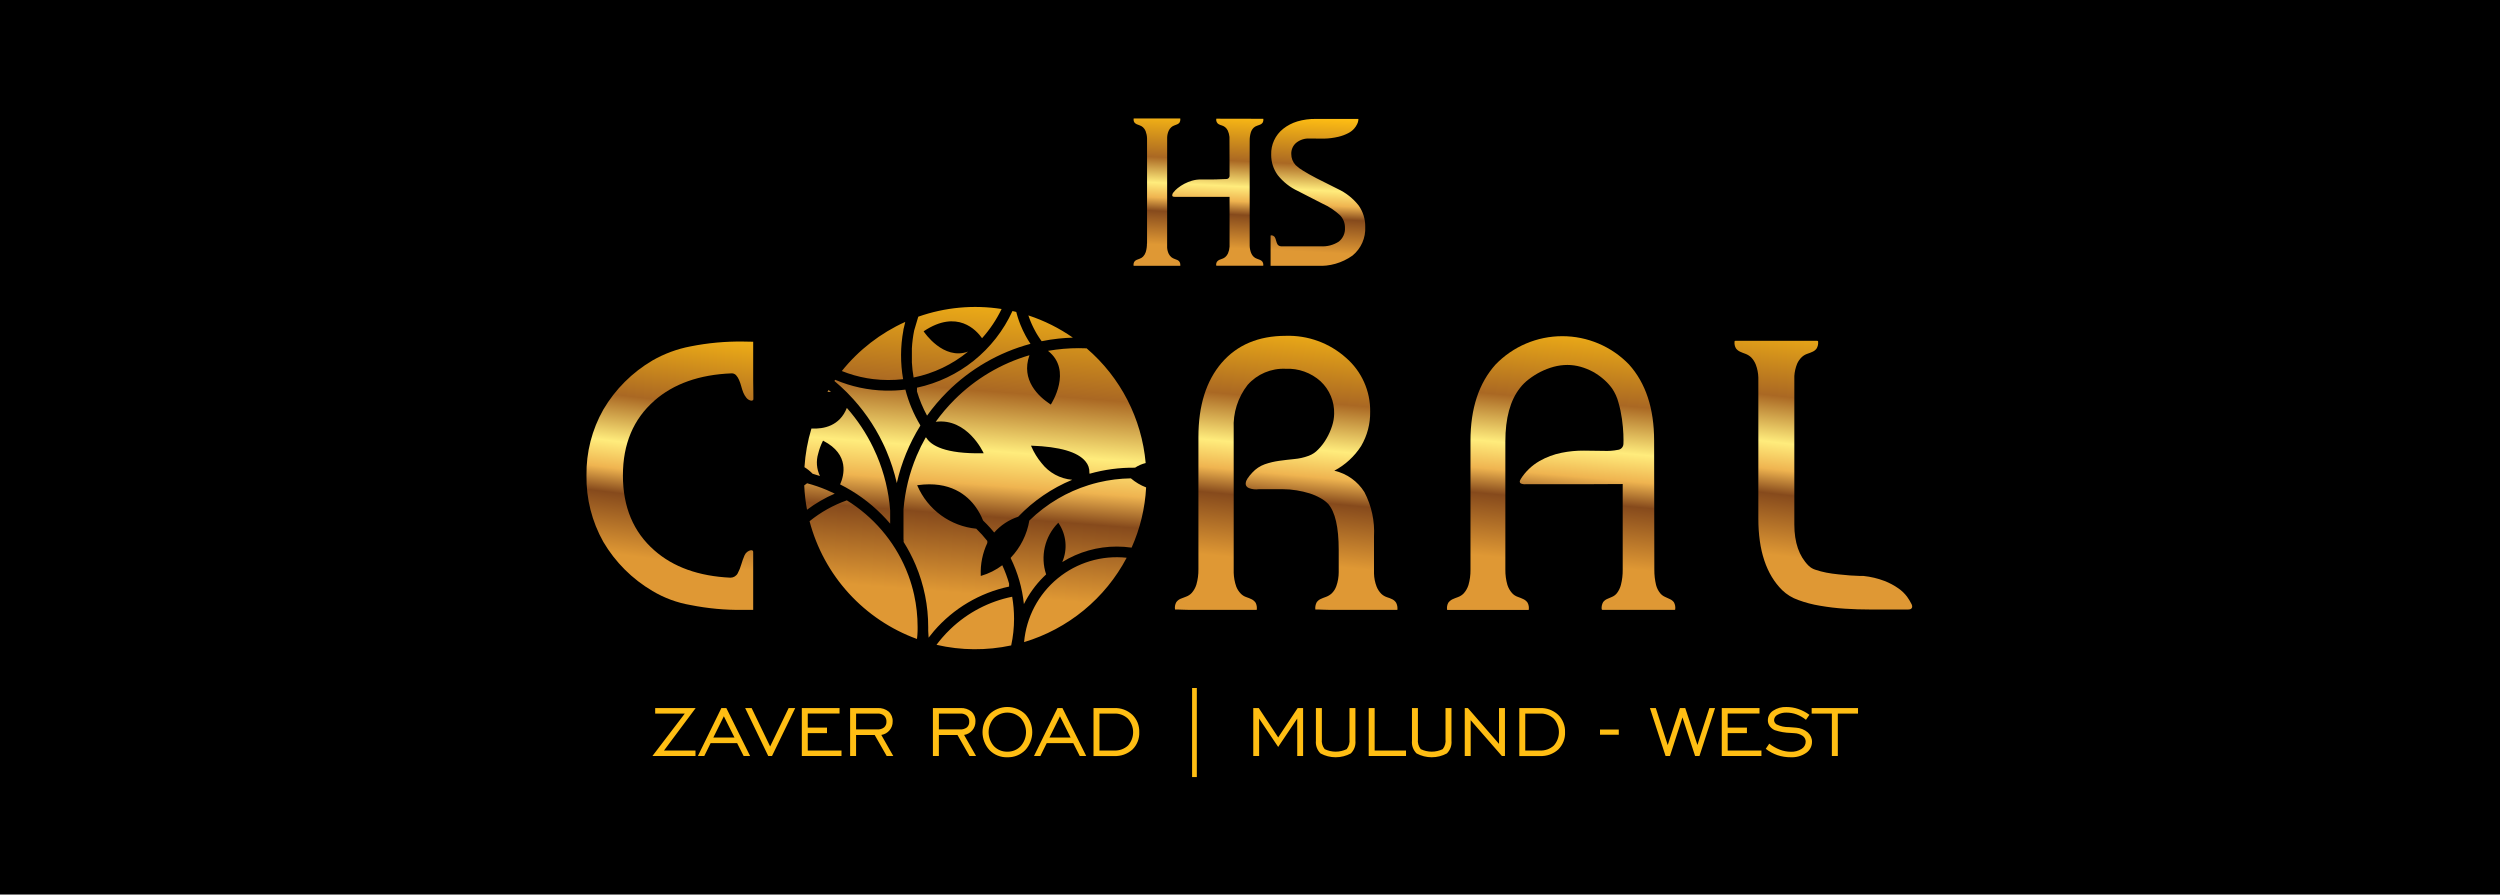 <svg xmlns="http://www.w3.org/2000/svg" xmlns:xlink="http://www.w3.org/1999/xlink" width="422" height="151" viewBox="0 0 422 151">
  <defs>
    <clipPath id="clip-path">
      <path id="Path_27" data-name="Path 27" d="M1047.783,1073.829v-7.167h-3.411v-.931h7.828v.931h-3.411v7.167Zm-11.156-1.22.586-.868a6.993,6.993,0,0,0,1.788,1.016,5.194,5.194,0,0,0,1.838.351,3.174,3.174,0,0,0,1.823-.476,1.429,1.429,0,0,0,.7-1.224,1.176,1.176,0,0,0-.5-.977,2.631,2.631,0,0,0-1.39-.458c-.143-.015-.348-.03-.616-.043a9.129,9.129,0,0,1-2.724-.47,2.143,2.143,0,0,1-.859-.7,1.673,1.673,0,0,1-.293-.966,1.913,1.913,0,0,1,.874-1.61,3.772,3.772,0,0,1,2.266-.631,6.2,6.2,0,0,1,2,.333,6.86,6.86,0,0,1,1.875.989l-.586.841a5.654,5.654,0,0,0-1.575-.911,4.877,4.877,0,0,0-1.7-.306,2.915,2.915,0,0,0-1.512.358,1.038,1.038,0,0,0-.593.894.817.817,0,0,0,.095.389,1.08,1.08,0,0,0,.293.332,4.531,4.531,0,0,0,2.158.476c.509.03.9.06,1.182.095a3.387,3.387,0,0,1,1.953.792,2.083,2.083,0,0,1,.719,1.6,2.232,2.232,0,0,1-.987,1.867,4.236,4.236,0,0,1-2.589.734,7,7,0,0,1-2.248-.35A6.781,6.781,0,0,1,1036.627,1072.609Zm-7.429,1.22v-8.1h6.37v.931H1030.2v2.374h3.245v.932H1030.2v2.93h5.694v.931Zm-9.485,0-2.642-8.1h.992l2.011,6.25,2.06-6.25h.9l2.056,6.235,2.016-6.235h.961l-2.634,8.1h-.734l-2.133-6.521-2.114,6.521Zm-11.068-4.477h3.17v.886h-3.17Zm-10.151-3.621a4.243,4.243,0,0,1,3.08,1.129,3.91,3.91,0,0,1,1.169,2.943,3.868,3.868,0,0,1-1.149,2.927,4.3,4.3,0,0,1-3.1,1.1h-3.473v-8.1Zm0,.931h-2.466v6.236h2.466a3.227,3.227,0,0,0,2.354-.839,3.4,3.4,0,0,0-.015-4.538A3.188,3.188,0,0,0,998.494,1066.662Zm-12.68,7.167v-8.1h.529l5.255,6.052v-6.052H992.6v8.1h-.513l-5.272-6.052v6.052Zm-7.905-8.1v5.243a2.285,2.285,0,0,0,.473,1.691,4.247,4.247,0,0,0,3.716,0,2.3,2.3,0,0,0,.468-1.691v-5.243h1.007v5.514a2.653,2.653,0,0,1-.776,2.146,5.377,5.377,0,0,1-5.118,0,2.649,2.649,0,0,1-.776-2.146v-5.514Zm-8.308,8.1v-8.1h1.006v7.167H975.9v.931Zm-7.906-8.1v5.243a2.28,2.28,0,0,0,.474,1.691,4.247,4.247,0,0,0,3.716,0,2.3,2.3,0,0,0,.468-1.691v-5.243h1.007v5.514a2.653,2.653,0,0,1-.777,2.146,5.377,5.377,0,0,1-5.118,0,2.653,2.653,0,0,1-.776-2.146v-5.514Zm-11.58,8.1v-8.1h.931l3.275,4.958,3.291-4.958h.916v8.1h-.992v-6.323l-3.215,4.791-3.215-4.791v6.323Zm-9.526-11.478v15.024h-.8v-15.024Zm-13.967,3.38a4.245,4.245,0,0,1,3.08,1.129,3.914,3.914,0,0,1,1.169,2.943,3.868,3.868,0,0,1-1.149,2.927,4.3,4.3,0,0,1-3.1,1.1h-3.473v-8.1Zm0,.931h-2.467v6.236h2.467a3.227,3.227,0,0,0,2.354-.839,3.407,3.407,0,0,0-.015-4.538A3.188,3.188,0,0,0,926.622,1066.662Zm-13.522,7.167,3.969-8.1h.836l4.014,8.1h-1.094l-1.1-2.178h-4.475l-1.071,2.178Zm2.612-3.125h3.566l-1.791-3.586Zm-7.111,3.335a4.044,4.044,0,0,1-3.005-1.2,4.5,4.5,0,0,1,.005-6.09,4.364,4.364,0,0,1,6.014.005,4.475,4.475,0,0,1,0,6.085A4.076,4.076,0,0,1,908.6,1074.039Zm0-.946a3.008,3.008,0,0,0,2.261-.932,3.582,3.582,0,0,0,0-4.732,3.206,3.206,0,0,0-4.525.005,3.571,3.571,0,0,0,0,4.727A3.009,3.009,0,0,0,908.6,1073.093Zm-12.562.736v-8.1h4.647a2.709,2.709,0,0,1,1.861.6,2.1,2.1,0,0,1,.673,1.652,2.254,2.254,0,0,1-1.918,2.286l2.024,3.561h-1.112l-2.026-3.546h-3.143v3.546Zm1.006-4.492h3.576a1.722,1.722,0,0,0,1.154-.338,1.225,1.225,0,0,0,.393-.989,1.265,1.265,0,0,0-.393-.992,1.577,1.577,0,0,0-1.1-.356h-3.626Zm-14.981,4.492v-8.1h4.647a2.707,2.707,0,0,1,1.861.6,2.1,2.1,0,0,1,.673,1.652,2.254,2.254,0,0,1-1.918,2.286l2.024,3.561h-1.112l-2.026-3.546h-3.143v3.546Zm1.006-4.492h3.576A1.722,1.722,0,0,0,887.8,1069a1.223,1.223,0,0,0,.394-.989,1.263,1.263,0,0,0-.394-.992,1.577,1.577,0,0,0-1.1-.356h-3.626Zm-9.161,4.492v-8.1h6.37v.931h-5.364v2.374h3.245v.932h-3.245v2.93h5.694v.931Zm-5.033,0h-.632l-3.9-8.1h1.094l3.125,6.49,3.125-6.49H872.8Zm-12.513,0,3.969-8.1h.836l4.014,8.1H864.09l-1.1-2.178h-4.474l-1.072,2.178Zm2.611-3.125h3.566l-1.79-3.586Zm-10.286,3.125,5.469-7.167h-5v-.931h6.836l-5.346,7.167h5.316v.931Z" fill="none" clip-rule="evenodd"/>
    </clipPath>
    <linearGradient id="linear-gradient" x1="0.25" y1="3.779" x2="0.319" y2="2.871" gradientUnits="objectBoundingBox">
      <stop offset="0" stop-color="#df9834"/>
      <stop offset="0.25" stop-color="#864a1c"/>
      <stop offset="0.35" stop-color="#efb450"/>
      <stop offset="0.46" stop-color="#ffec7c"/>
      <stop offset="0.65" stop-color="#aa6823"/>
      <stop offset="1" stop-color="#ffbe13"/>
    </linearGradient>
    <clipPath id="clip-path-2">
      <path id="Path_28" data-name="Path 28" d="M953.04,991.073v-5.051a.084.084,0,0,1,.071-.089.739.739,0,0,1,.631.3,2.23,2.23,0,0,1,.223.59,2.936,2.936,0,0,0,.225.613.775.775,0,0,0,.618.353h6.673a5.039,5.039,0,0,0,3.077-.8,2.766,2.766,0,0,0,1.037-2.334,2.958,2.958,0,0,0-.8-2.075,10.839,10.839,0,0,0-3.005-2l-4.15-2.128a9.425,9.425,0,0,1-3.39-2.676,5.721,5.721,0,0,1-1.108-3.442,5.351,5.351,0,0,1,2.028-4.386,7.244,7.244,0,0,1,2.375-1.238,10.5,10.5,0,0,1,3.118-.424h7.2c0,.035-.012.13-.024.295a1.918,1.918,0,0,1-.194.589,3.354,3.354,0,0,1-.507.761,3.42,3.42,0,0,1-1,.76,7.147,7.147,0,0,1-1.644.607,11.46,11.46,0,0,1-2.452.313l-2.423-.018a3.338,3.338,0,0,0-2.258.725,2.361,2.361,0,0,0-.83,1.886,2.691,2.691,0,0,0,.724,1.869,6.816,6.816,0,0,0,1.256.943c.584.365,1.332.79,2.257,1.273l3.614,1.816a9.709,9.709,0,0,1,3.507,2.77,6.06,6.06,0,0,1,1.126,3.614,5.89,5.89,0,0,1-2.146,4.862,9.38,9.38,0,0,1-6.018,1.727H953.04Zm-3.531-3.354a3.616,3.616,0,0,0,.248,1.209,1.77,1.77,0,0,0,.448.648,1.516,1.516,0,0,0,.542.312c.2.066.365.13.525.2a.95.95,0,0,1,.389.3,1.016,1.016,0,0,1,.147.614.115.115,0,0,1-.006.041c-.006.017-.053.029-.135.029h-7.693c-.058,0-.094-.012-.1-.035a.4.4,0,0,0-.023-.071.954.954,0,0,1,.147-.589,1.072,1.072,0,0,1,.371-.295c.148-.065.319-.129.5-.189a1.5,1.5,0,0,0,.525-.294,1.8,1.8,0,0,0,.454-.613,3.469,3.469,0,0,0,.265-1.132v-8.417h-9.272q-.379,0-.407-.213a.817.817,0,0,1,.212-.542,4.367,4.367,0,0,1,.7-.707,7.135,7.135,0,0,1,2.417-1.262,5.388,5.388,0,0,1,1.5-.212h2.175c.218,0,.4-.006.525-.012l.4-.017.454-.018c.177-.006.413-.012.707-.024a.544.544,0,0,0,.466-.2.558.558,0,0,0,.124-.3l-.018-6.607a3.352,3.352,0,0,0-.283-1.073,1.711,1.711,0,0,0-.454-.578,1.647,1.647,0,0,0-.53-.277,2.5,2.5,0,0,1-.489-.188.831.831,0,0,1-.454-.961l7.922.017a.981.981,0,0,1-.124.673.933.933,0,0,1-.407.312c-.171.071-.353.136-.548.2a1.435,1.435,0,0,0-.565.342,1.906,1.906,0,0,0-.454.755,4.482,4.482,0,0,0-.2,1.414ZM935.575,988a2.835,2.835,0,0,0,.277,1.072,1.728,1.728,0,0,0,.466.572,1.937,1.937,0,0,0,.524.277,3.149,3.149,0,0,1,.495.195.89.89,0,0,1,.354.324,1.108,1.108,0,0,1,.112.636h-7.887a1.03,1.03,0,0,1,.112-.672.938.938,0,0,1,.395-.324c.165-.071.342-.141.536-.206a1.49,1.49,0,0,0,.56-.354,2,2,0,0,0,.448-.76,4.743,4.743,0,0,0,.2-1.421h.018V969.547a3.819,3.819,0,0,0-.242-1.209,1.77,1.77,0,0,0-.448-.648,1.631,1.631,0,0,0-.537-.312c-.194-.059-.365-.13-.524-.2a1.074,1.074,0,0,1-.384-.295.923.923,0,0,1-.129-.607v-.047c0-.018.041-.023.124-.023H937.7c.058,0,.094.011.1.035a.282.282,0,0,1,.006.07,1.053,1.053,0,0,1-.136.59.906.906,0,0,1-.371.289c-.159.07-.324.136-.5.194a1.5,1.5,0,0,0-.519.3,1.713,1.713,0,0,0-.448.613,3.017,3.017,0,0,0-.253,1.132Z" fill="none" clip-rule="evenodd"/>
    </clipPath>
    <linearGradient id="linear-gradient-2" x1="0.471" y1="0.884" x2="0.54" y2="-0.025" xlink:href="#linear-gradient"/>
    <clipPath id="clip-path-3">
      <path id="Path_29" data-name="Path 29" d="M849.018,1013.852q-5.305,4.643-5.306,12.608,0,8.007,5.306,12.651,4.8,4.238,12.867,4.615a1.391,1.391,0,0,0,1.208-.744,7.526,7.526,0,0,0,.6-1.5,13.134,13.134,0,0,1,.55-1.531,1.471,1.471,0,0,1,1.11-.874,1.96,1.96,0,0,1,.249.065c.064.021.1.108.1.258v9.761h-1.737a42.5,42.5,0,0,1-8.844-.82,18.663,18.663,0,0,1-6.417-2.372,23.367,23.367,0,0,1-8.294-8.283,22.157,22.157,0,0,1-2.847-11.217,21.863,21.863,0,0,1,2.847-11.13,23.368,23.368,0,0,1,8.294-8.283,20.63,20.63,0,0,1,6.417-2.373,42.5,42.5,0,0,1,8.844-.819l1.737.032v6.568c0,.571.01,1.079.021,1.532s.011.819.011,1.11v.421c0,.151-.032.237-.1.259a2.227,2.227,0,0,1-.248.065,1.352,1.352,0,0,1-.82-.475,3.454,3.454,0,0,1-.528-.884,9.114,9.114,0,0,1-.356-1.09,7.6,7.6,0,0,0-.367-1.057,2.886,2.886,0,0,0-.5-.8.974.974,0,0,0-.755-.312q-8.152.322-13.05,4.616" fill="none" clip-rule="evenodd"/>
    </clipPath>
    <linearGradient id="linear-gradient-3" x1="0.476" y1="0.815" x2="0.545" y2="-0.094" xlink:href="#linear-gradient"/>
    <clipPath id="clip-path-4">
      <path id="Path_30" data-name="Path 30" d="M970.495,1043.025a6.6,6.6,0,0,0,.442,2.211,3.661,3.661,0,0,0,.787,1.208,2.574,2.574,0,0,0,.95.572,5.976,5.976,0,0,1,.916.356,1.635,1.635,0,0,1,.647.593,2.105,2.105,0,0,1,.205,1.2h-11.1q-.7,0-1.262-.032c-.377-.022-.7-.033-.97-.033h-.518a2.092,2.092,0,0,1,.216-1.2,1.621,1.621,0,0,1,.668-.571,9.551,9.551,0,0,1,.917-.367,2.911,2.911,0,0,0,.96-.583,3.191,3.191,0,0,0,.787-1.24,7.106,7.106,0,0,0,.4-2.34v-3.753q0-5.76-1.79-7.787a5.417,5.417,0,0,0-1.273-.96,9.841,9.841,0,0,0-1.833-.8,16.15,16.15,0,0,0-2.211-.518,14.875,14.875,0,0,0-2.394-.194h-3.948a3.39,3.39,0,0,1-1.7-.183.9.9,0,0,1-.41-.3.753.753,0,0,1-.14-.518,1.668,1.668,0,0,1,.281-.766,7.656,7.656,0,0,1,.841-1.046,5.282,5.282,0,0,1,2.082-1.391,12.932,12.932,0,0,1,2.437-.583c.841-.118,1.682-.215,2.534-.3a9.355,9.355,0,0,0,2.427-.539,4.142,4.142,0,0,0,1.639-1.089,8.806,8.806,0,0,0,1.392-1.834,10.466,10.466,0,0,0,.949-2.135,6.961,6.961,0,0,0,.345-2.017,7.239,7.239,0,0,0-2.287-5.511,8.257,8.257,0,0,0-5.9-2.114,8.088,8.088,0,0,0-6.417,2.718,11.138,11.138,0,0,0-2.352,7.409v24.31a7.8,7.8,0,0,0,.421,2.3,3.523,3.523,0,0,0,.787,1.23,2.331,2.331,0,0,0,.939.582,6.871,6.871,0,0,1,.9.367,1.809,1.809,0,0,1,.658.582,2.011,2.011,0,0,1,.183,1.208H939.671c-.453,0-.874-.011-1.251-.032s-.7-.033-.971-.033h-.539a1.876,1.876,0,0,1,.205-1.229,1.684,1.684,0,0,1,.69-.572c.291-.129.6-.248.949-.367a2.39,2.39,0,0,0,.981-.646,3.812,3.812,0,0,0,.777-1.392,8.93,8.93,0,0,0,.345-2.588v-22.347q0-7.927,3.926-12.511,3.931-4.545,10.807-4.551a14.58,14.58,0,0,1,10.17,3.7,11.8,11.8,0,0,1,4.088,9.114,11.1,11.1,0,0,1-1.521,5.781,12.137,12.137,0,0,1-4.53,4.173,8.117,8.117,0,0,1,5.08,3.613,14.444,14.444,0,0,1,1.618,7.5Z" fill="none" clip-rule="evenodd"/>
    </clipPath>
    <linearGradient id="linear-gradient-4" x1="0.475" y1="0.824" x2="0.544" y2="-0.085" xlink:href="#linear-gradient"/>
    <clipPath id="clip-path-5">
      <path id="Path_31" data-name="Path 31" d="M1017.816,1042.389a10.766,10.766,0,0,0,.291,2.567,3.684,3.684,0,0,0,.68,1.37,2.218,2.218,0,0,0,.852.647c.3.129.582.259.841.388a1.631,1.631,0,0,1,.647.528,1.92,1.92,0,0,1,.216,1.144.2.2,0,0,1-.011.075c-.011.032-.075.054-.183.054h-12.036c-.087,0-.14-.022-.162-.065a.289.289,0,0,1-.032-.129,1.989,1.989,0,0,1,.248-1.111,1.652,1.652,0,0,1,.636-.518c.248-.118.528-.237.852-.366a2.129,2.129,0,0,0,.863-.658,3.933,3.933,0,0,0,.658-1.381,9.813,9.813,0,0,0,.3-2.545v-14.474q-3.608.033-6.8.033h-9.577a1.668,1.668,0,0,1-.82-.13.354.354,0,0,1-.183-.28.609.609,0,0,1,.086-.3c.065-.1.086-.14.065-.14a9.114,9.114,0,0,1,3.182-3.063,12.383,12.383,0,0,1,3.72-1.392,18.272,18.272,0,0,1,3.786-.366c1.24.011,2.351.021,3.332.043a10.03,10.03,0,0,0,2.384-.173,1.041,1.041,0,0,0,.949-1.024c.022-.313.011-.863-.011-1.629s-.118-1.618-.237-2.545a20.07,20.07,0,0,0-.593-2.794,7.661,7.661,0,0,0-1.089-2.394,9.093,9.093,0,0,0-1.392-1.51,10.609,10.609,0,0,0-1.8-1.272,10.464,10.464,0,0,0-2.092-.852,8.342,8.342,0,0,0-2.244-.313,9.1,9.1,0,0,0-2.329.313,12.425,12.425,0,0,0-2.211.852,12.815,12.815,0,0,0-1.963,1.24,7.819,7.819,0,0,0-1.5,1.477q-2.475,3.14-2.47,9.038v21.635a8.921,8.921,0,0,0,.345,2.578,3.79,3.79,0,0,0,.777,1.37,2.289,2.289,0,0,0,.981.647,8.706,8.706,0,0,1,.949.388,1.726,1.726,0,0,1,.691.582,1.873,1.873,0,0,1,.2,1.23H982.84a1.839,1.839,0,0,1,.2-1.218,1.977,1.977,0,0,1,.69-.572c.292-.13.6-.259.95-.378a2.506,2.506,0,0,0,.981-.647,3.843,3.843,0,0,0,.777-1.38,8.783,8.783,0,0,0,.344-2.567v-21.8q0-8.154,4.239-12.867a15.658,15.658,0,0,1,22.519,0q4.239,4.708,4.239,12.867Z" fill="none" clip-rule="evenodd"/>
    </clipPath>
    <linearGradient id="linear-gradient-5" x1="0.475" y1="0.826" x2="0.544" y2="-0.083" xlink:href="#linear-gradient"/>
    <clipPath id="clip-path-6">
      <path id="Path_32" data-name="Path 32" d="M1061.234,1048.181a.981.981,0,0,1,.108.463.455.455,0,0,1-.13.281.469.469,0,0,1-.259.14,1.452,1.452,0,0,1-.291.032h-6.439c-1.37,0-2.793-.042-4.249-.14a38.8,38.8,0,0,1-4.206-.5,19.676,19.676,0,0,1-3.678-.971,7.425,7.425,0,0,1-2.685-1.65q-4.029-3.979-4.034-12.1v-23.8a6.621,6.621,0,0,0-.442-2.21,3.646,3.646,0,0,0-.788-1.208,2.858,2.858,0,0,0-.949-.583,9.43,9.43,0,0,1-.916-.366,1.769,1.769,0,0,1-.68-.551,1.789,1.789,0,0,1-.237-1.153.207.207,0,0,1,.011-.076c.01-.032.1-.054.237-.054h13.665c.108.022.172.043.183.086a.365.365,0,0,1,.011.108,1.892,1.892,0,0,1-.259,1.111,1.632,1.632,0,0,1-.647.529,7.01,7.01,0,0,1-.9.355,2.657,2.657,0,0,0-.939.551,3.552,3.552,0,0,0-.8,1.132,6.684,6.684,0,0,0-.474,2.071v25.064q0,4.563,2.405,6.957a2.832,2.832,0,0,0,1.2.7,14.5,14.5,0,0,0,1.8.474c.647.119,1.327.227,2.039.291s1.358.141,1.962.184,1.111.064,1.532.076.668.01.755.01a14.149,14.149,0,0,1,3.527.841,11.126,11.126,0,0,1,2.361,1.262,6.418,6.418,0,0,1,1.446,1.391,9.2,9.2,0,0,1,.755,1.252" fill="none" clip-rule="evenodd"/>
    </clipPath>
    <linearGradient id="linear-gradient-6" x1="0.476" y1="0.817" x2="0.545" y2="-0.092" xlink:href="#linear-gradient"/>
    <clipPath id="clip-path-7">
      <path id="Path_33" data-name="Path 33" d="M929.574,1038.649a17.807,17.807,0,0,0-2.48-.178,17.447,17.447,0,0,0-9.222,2.616,6.851,6.851,0,0,0-.611-6.555l-.047-.082-.07.064a8.505,8.505,0,0,0-2,8.632v.03c-.169.158-.312.3-.446.43a17.522,17.522,0,0,0-3.3,4.576l0-.005a22.939,22.939,0,0,0-2.219-7.73v-.093a12.015,12.015,0,0,0,3.138-6.275,25.225,25.225,0,0,1,4.8-3.671,24.921,24.921,0,0,1,5.228-2.315c.529-.166,1.071-.315,1.61-.445a25.243,25.243,0,0,1,5.5-.692,8.806,8.806,0,0,0,2.575,1.531,28.652,28.652,0,0,1-2.451,10.162m2.38-14.278a5.785,5.785,0,0,0-1.8.786,26.983,26.983,0,0,0-7.674,1.022l-.032-.168a2.723,2.723,0,0,0-.654-1.912c-1.3-1.6-4.358-2.49-9.079-2.655l-.117,0,.043.108a11.452,11.452,0,0,0,1.734,2.834,7.313,7.313,0,0,0,5.175,2.813,26.8,26.8,0,0,0-9.121,6.235,9.267,9.267,0,0,0-4.047,2.666c-.207-.253-.422-.5-.638-.746-.4-.444-.815-.876-1.243-1.284a10.8,10.8,0,0,0-1.179-2.188c-1.5-2.138-4.424-4.529-9.845-3.776l-.094.013.033.089a12.117,12.117,0,0,0,9.934,7.248,20.754,20.754,0,0,1,1.868,2.067v.339a11.684,11.684,0,0,0-1.108,5.462v.1l.093-.022a10.975,10.975,0,0,0,3.541-1.78,21.239,21.239,0,0,1,1.149,3.093v.508a23.079,23.079,0,0,0-12.683,7.509c-.308.358-.607.733-.9,1.116l-.07-1.149c0-.069,0-.137,0-.206v-.067c0-.12,0-.241,0-.361a26.738,26.738,0,0,0-2.115-10.472,27.055,27.055,0,0,0-2.037-3.9.892.892,0,0,0,.006-.219c-.01-.109-.017-.218-.026-.328v-4.929a29.424,29.424,0,0,1,2.231-9.09,30.152,30.152,0,0,1,1.516-3.076l.1.034c.806,1.324,3.146,2.764,9.571,2.637l.116,0-.048-.106c-.027-.06-2.729-5.885-8.045-5.207a30.028,30.028,0,0,1,3.162-3.723,29.657,29.657,0,0,1,12.661-7.514c-1.5,4.214,1.563,7,3.537,8.285l.064.041.042-.063c.038-.058,3.689-5.712-.513-9a30.106,30.106,0,0,1,5.215-.454c.426,0,.866.01,1.307.029A28.848,28.848,0,0,1,931.954,1024.371Zm-54.4-3.744-.067-.035-.036.067a9.826,9.826,0,0,0-.778,2.112,5.223,5.223,0,0,0,.295,3.794c-.413-.14-.831-.27-1.243-.388a7.08,7.08,0,0,0-1.375-1.107,28.757,28.757,0,0,1,1.177-6.524c2.094.107,4.77-.431,5.981-3.48a29.547,29.547,0,0,1,4.457,6.714c.214.443.418.895.607,1.342a29.4,29.4,0,0,1,2.246,9.253v2.225c-.461-.539-.945-1.065-1.445-1.566a26.878,26.878,0,0,0-7.005-5.053C881.041,1026.489,882.017,1022.937,877.553,1020.627Zm-3.236,7.519a4.634,4.634,0,0,0,.477-.36,25.152,25.152,0,0,1,3.327,1.138c.449.19.9.4,1.343.616a22.9,22.9,0,0,0-4.679,2.712A28.9,28.9,0,0,1,874.317,1028.146Zm4.106-16.11q.207.177.4.345c-.2-.015-.4-.02-.591-.019C878.294,1012.253,878.358,1012.144,878.423,1012.036Zm9.8,10.385c-.2-.482-.425-.969-.656-1.447a31.271,31.271,0,0,0-5.835-8.3.659.659,0,0,0-.068-.071l-.073-.075c-.039-.04-.078-.081-.119-.121-.636-.636-1.332-1.271-2.07-1.888.045-.066.09-.13.135-.2l.058.025a22.813,22.813,0,0,0,8.349,1.8,23.392,23.392,0,0,0,3.444-.166,22.755,22.755,0,0,0,2.515,6.014v.079a31.4,31.4,0,0,0-3.965,9.686A31.462,31.462,0,0,0,888.226,1022.421Zm21.88-23.555.015.059c.016.063.032.126.049.188l.038.136c.018.064.036.128.055.192l.037.129c.02.065.04.132.061.2l.038.12c.022.068.044.136.067.2l.036.107c.024.072.049.143.074.215l.033.089c.028.077.055.153.084.229l.025.065c.033.084.065.168.106.269a17.3,17.3,0,0,0,.839,1.785c.047.087.1.174.152.274l.011.021c.047.082.094.163.142.244l.028.048c.046.078.093.156.14.233l.036.056c.046.075.093.15.141.224l.04.062c.047.073.095.145.142.217l.015.022a31.444,31.444,0,0,0-14.1,8.157,31.836,31.836,0,0,0-3.362,3.962,21.023,21.023,0,0,1-1.7-4.082v-.636a23.018,23.018,0,0,0,16.116-12.938C909.674,998.762,909.891,998.813,910.106,998.866Zm2.042.586a28.792,28.792,0,0,1,7.513,3.75c-.808.026-1.617.077-2.407.163-.957.1-1.918.252-2.859.442l-.1-.135-.132-.186-.052-.076c-.043-.061-.084-.123-.125-.185l-.053-.079c-.041-.062-.081-.124-.121-.187l-.052-.081c-.039-.062-.077-.124-.115-.187l-.052-.085c-.037-.061-.073-.123-.11-.185l-.051-.089c-.035-.062-.071-.124-.1-.186l-.2-.372c-.032-.061-.064-.122-.095-.185l-.049-.1c-.031-.06-.061-.122-.09-.183l-.048-.1c-.03-.061-.057-.122-.085-.183l-.048-.106c-.027-.06-.054-.121-.08-.182l-.046-.109c-.026-.061-.051-.122-.075-.181l-.046-.114c-.023-.06-.047-.12-.07-.181l-.044-.115c-.022-.06-.045-.12-.066-.18l-.042-.12c-.021-.059-.042-.119-.062-.178Zm-4.515-1.084a21.118,21.118,0,0,1-3.3,4.934c-.937-1.337-4.169-4.939-9.8-1.21l-.064.042.042.064c.034.051,3.28,4.9,7.467,3.358a21.141,21.141,0,0,1-9.2,4.381,21.613,21.613,0,0,1-.291-2.541v-2.382a21.288,21.288,0,0,1,.382-3.006c.149-.513.306-1.036.459-1.544q.118-.4.238-.795a28.92,28.92,0,0,1,14.062-1.3Zm-16.268,2.184c-.09.352-.171.7-.238,1.026l-.05.171a.823.823,0,0,0-.033.257,23.172,23.172,0,0,0-.036,8.213,21.7,21.7,0,0,1-5.062-.016c-.35-.043-.7-.1-1.048-.155a20.962,20.962,0,0,1-4.239-1.208A29.051,29.051,0,0,1,891.365,1000.552Zm-16.148,33.637a21.084,21.084,0,0,1,6.29-3.519,25.233,25.233,0,0,1,9.974,11.615c.151.357.3.729.436,1.1a24.966,24.966,0,0,1,.945,3.215,25.321,25.321,0,0,1,.592,5.452c0,.113,0,.225,0,.337v.061c0,.1,0,.191-.006.287v.034c-.011.408-.044.838-.1,1.3A29.014,29.014,0,0,1,875.217,1034.189Zm21.426,20.869c.3-.4.612-.8.929-1.163.448-.522.933-1.032,1.442-1.517a21.129,21.129,0,0,1,10.4-5.439,21.854,21.854,0,0,1,.32,3.719,21.313,21.313,0,0,1-.483,4.5,28.977,28.977,0,0,1-12.6-.1Zm14.785-.456a15.7,15.7,0,0,1,17.315-14.245A29.026,29.026,0,0,1,911.428,1054.6Z" fill="none" clip-rule="evenodd"/>
    </clipPath>
    <linearGradient id="linear-gradient-7" x1="0.474" y1="0.836" x2="0.544" y2="-0.073" xlink:href="#linear-gradient"/>
  </defs>
  <g id="HS_SPRING" data-name="HS SPRING" transform="translate(1 0.5)">
    <rect id="Rectangle_14" data-name="Rectangle 14" width="422" height="151" transform="translate(-1 -0.5)"/>
    <g id="Group_112" data-name="Group 112" transform="translate(-739.564 -946.711)">
      <g id="Group_99" data-name="Group 99">
        <g id="Group_98" data-name="Group 98" clip-path="url(#clip-path)">
          <rect id="Rectangle_80" data-name="Rectangle 80" width="203.509" height="15.024" transform="translate(848.69 1062.351)" fill="url(#linear-gradient)"/>
        </g>
      </g>
      <g id="Group_101" data-name="Group 101">
        <g id="Group_100" data-name="Group 100" clip-path="url(#clip-path-2)">
          <rect id="Rectangle_81" data-name="Rectangle 81" width="39.133" height="24.863" transform="translate(929.893 966.211)" fill="url(#linear-gradient-2)"/>
        </g>
      </g>
      <g id="Group_103" data-name="Group 103">
        <g id="Group_102" data-name="Group 102" clip-path="url(#clip-path-3)">
          <rect id="Rectangle_82" data-name="Rectangle 82" width="28.171" height="45.298" transform="translate(837.564 1003.865)" fill="url(#linear-gradient-3)"/>
        </g>
      </g>
      <g id="Group_105" data-name="Group 105">
        <g id="Group_104" data-name="Group 104" clip-path="url(#clip-path-4)">
          <rect id="Rectangle_83" data-name="Rectangle 83" width="37.597" height="46.268" transform="translate(936.867 1002.894)" fill="url(#linear-gradient-4)"/>
        </g>
      </g>
      <g id="Group_107" data-name="Group 107">
        <g id="Group_106" data-name="Group 106" clip-path="url(#clip-path-5)">
          <rect id="Rectangle_84" data-name="Rectangle 84" width="38.567" height="46.204" transform="translate(982.797 1002.959)" fill="url(#linear-gradient-5)"/>
        </g>
      </g>
      <g id="Group_109" data-name="Group 109">
        <g id="Group_108" data-name="Group 108" clip-path="url(#clip-path-6)">
          <rect id="Rectangle_85" data-name="Rectangle 85" width="30.015" height="45.362" transform="translate(1031.337 1003.735)" fill="url(#linear-gradient-6)"/>
        </g>
      </g>
      <g id="Group_111" data-name="Group 111">
        <g id="Group_110" data-name="Group 110" clip-path="url(#clip-path-7)">
          <rect id="Rectangle_86" data-name="Rectangle 86" width="57.708" height="57.779" transform="translate(874.317 998.024)" fill="url(#linear-gradient-7)"/>
        </g>
      </g>
    </g>
  </g>
</svg>
